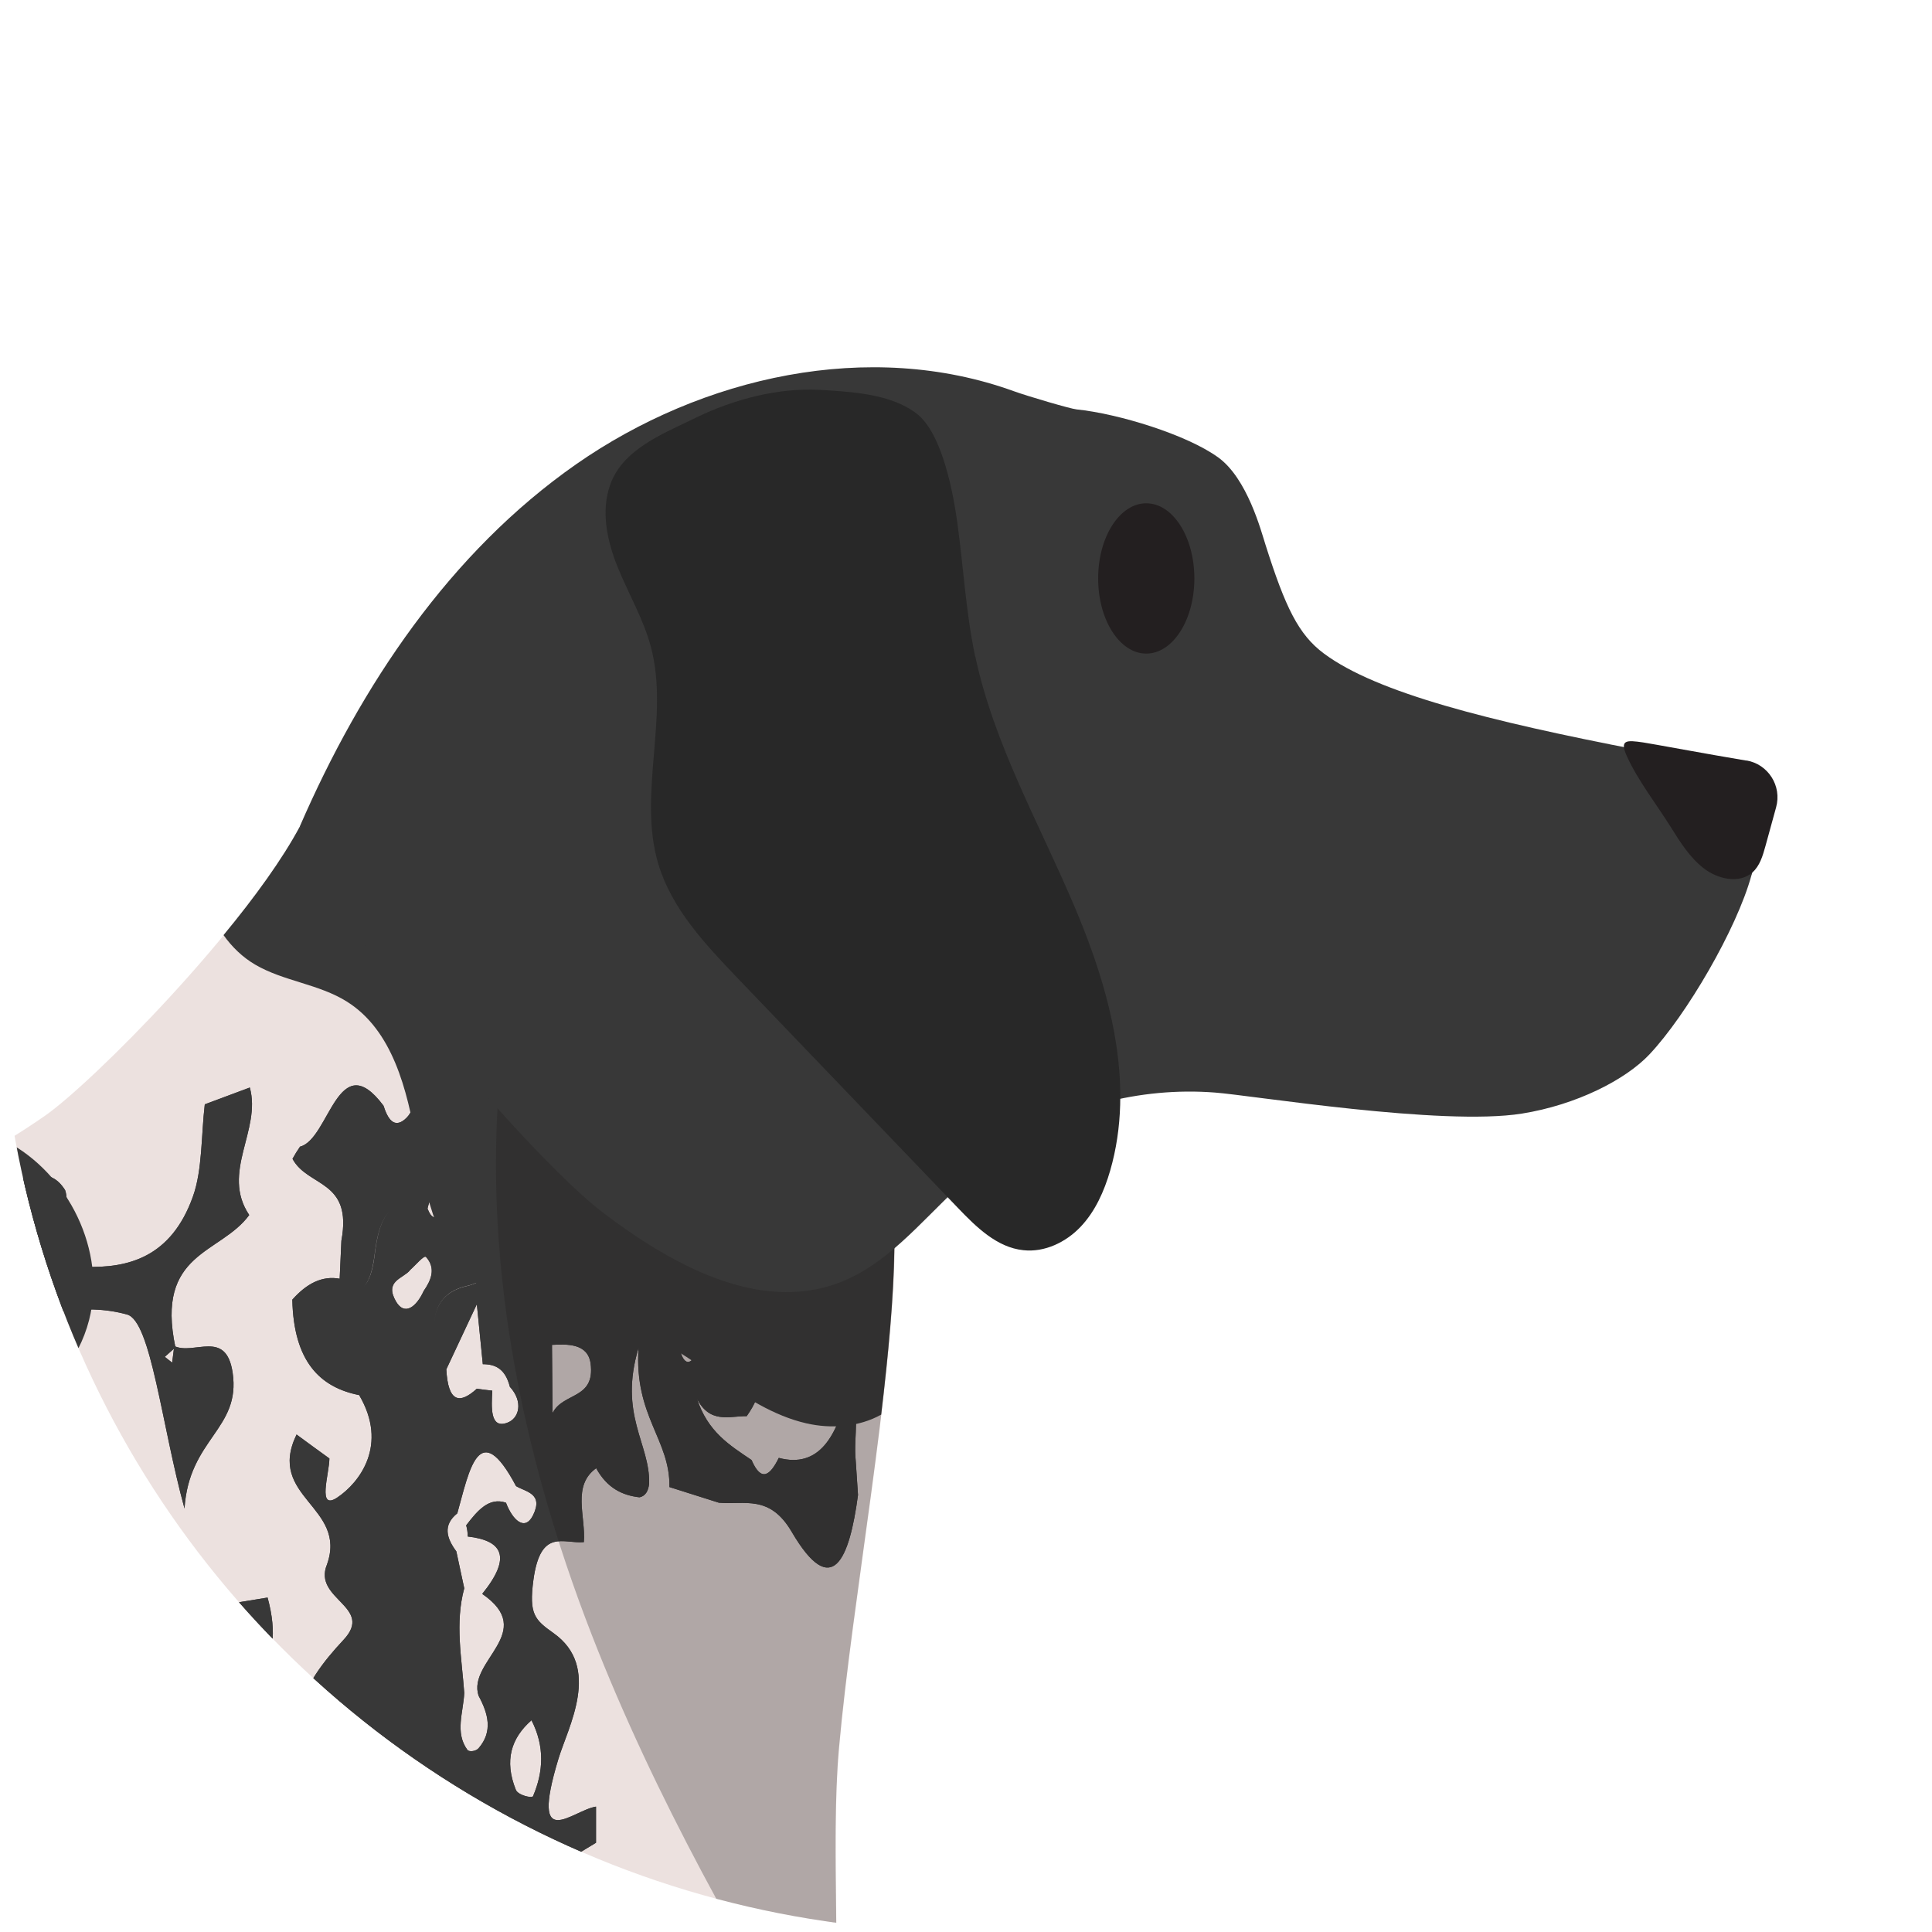 <?xml version="1.0" encoding="UTF-8"?>
<svg id="Layer_1" data-name="Layer 1" xmlns="http://www.w3.org/2000/svg" xmlns:xlink="http://www.w3.org/1999/xlink" viewBox="0 0 100 100">
  <defs>
    <style>
      .cls-1 {
        fill: none;
      }

      .cls-2 {
        clip-path: url(#clippath);
      }

      .cls-3 {
        fill: #ece1df;
      }

      .cls-4, .cls-5 {
        fill: #231f20;
      }

      .cls-6 {
        fill: #3f3025;
      }

      .cls-7 {
        fill: #383838;
      }

      .cls-8 {
        fill: #282828;
      }

      .cls-9 {
        clip-path: url(#clippath-4);
      }

      .cls-10 {
        clip-path: url(#clippath-3);
      }

      .cls-11 {
        clip-path: url(#clippath-2);
      }

      .cls-5 {
        opacity: .3;
      }
    </style>
    <clipPath id="clippath">
      <circle class="cls-1" cx="49.97" cy="49.97" r="50"/>
    </clipPath>
    <clipPath id="clippath-2">
      <path class="cls-7" d="m25.52,114.74c.74-1.18,1.49-2.36,2.23-3.54-2.01-.76-2.98-2-2.59-5.57.23-2.12.71-6.49-2.83-5.6.34,1.75.33,3.3-1.23,4.22-.3-2.07.47-3.13,1.3-4.15-.05-1.46-.09-2.91-.14-4.37-.68-.68-1.18-1.72-.3-2.42.71-.57.87.71.94,1.57,4.29.52,2.74,6.47,4.21,9.32,1.33.64.83-2.76,2.29-1.82l.05-.12c-1.08-1.63-1.57-3.44-.78-5.61-.7.19-1.38.22-2.01-.58.84-.67,1.6-1.25,1.96.66.74-.45,1.49-.9,2.23-1.35,0-.62,0-1.25,0-1.87-1.23.19-3.45,2.49-1.95-2.46.5-1.66,2.25-4.75-.25-6.52-.97-.69-1.28-.97-1.04-2.76.37-2.7,1.56-1.85,2.61-1.95.11-1.32-.64-2.94.66-3.84-.57-1.11-1.2-1.41-2.26-1.36-1.26.06-.41-.95-.02-1.52-.01-1.17-.02-2.34-.03-3.51-.75-2.79-1.93-3.95-3.89-2.1.1,1.04.21,2.08.31,3.12.63,0,1.16.22,1.4,1.17.7.76.5,1.65-.16,1.87-.88.3-.79-.83-.75-1.67-.27-.03-.53-.06-.8-.1-.88.8-1.49.73-1.58-1.02-1.06-2.14-.8-3.88,1.04-4.3,1.59-.36,1.02-1.48.79-2.65-.57-1.18.36-.67.54-1.01.07-1.74-.44-2.93-1.65-3.24-1.05-.27-1.37.66-1.29,2.01.17.35.34.7.52,1.05-.33.33-.66.52-.91-.14-1.5-.68-2.44-.18-2.73,2.29-.15,1.31-.59,2.62-1.81,1.32-.94-.18-1.74.26-2.47,1.08.07,3.21,1.44,4.54,3.46,4.94,1.52,2.58.02,4.53-1.13,5.3-1.06.71-.42-1.21-.41-2.02-.57-.41-1.13-.82-1.7-1.24-1.58,3.26,2.66,3.72,1.57,6.74-.73,1.8,2.47,2.17.86,3.89-2.23,2.38-3.14,4.35-2.44,8.96.56,3.65,1.15,4.15,3.22,3.83.73-.11,1.94,1.16,1.57,1.32-3.55,1.59-.58,4.58-.85,6.77-.09.74-.25,1.81-.82,1.34-1.84-1.52-3.29-.27-4.8.96-.8-2.2-6.53,2.12-3.41-5.33.59-1.41-.67-1.73-1.06-2.55-.58-1.25-.75-1.13-1.44.28-.7,1.43-2.3.69-3.72.39,1.07-1.05,3.07.03,2.74-3.04-.45-.11-.91-.22-1.36-.32.1-.24.17-.65.31-.7.62-.25.81.47,1.01,1.09h6.34c-1.52-1.98-2.87.11-3.8-1.72.59-1.36.91-3.07,2.27-3.45.74-.21,1.76-.31,1.25-1.92-.31-.96-1.06-.74-1.68-.13-.51.5-1.24,1.17-1.33-.42-.07-1.17-.13-2.16,1.38-2.35,1.61-.2,3.72-1.44,2.69-5.2l-1.59.26c-.07.97.27,2.38-.82,2.47-.84.07-.84-1-.78-1.92-2.3-1.24-3.45,1.06-3.07,3.38.82,4.96-1.55,1.67-2.37,2.27-.01.68-.03,1.35-.04,2.03.18,1.32.81,2.85-.75,3.35.12,2.18-.95,2.71-2.1,2.81-.28.02-.86-1.04-.85-1.59.01-2.19,1.54-1.22,2.26-2,.19-.2.48-.22.72-.32,0-.41.01-.83.02-1.24-1.58-1.89.24-6.22-2.54-7.24.25,1.01.12,1.75-.72,1.87-1.27.18-1.38-1.07-1.4-2.41-2.89,3.45,1.38,4.36,1.2,6.9-1.29,1.07-1.95-1.03-2.97-1.24,0,.73,0,1.45,0,2.18.48.58,1.67.84.93,2.11-.55.95-1.57,2.28-2.39.08l-.35.1-.34-.15c-.47,4.36-2.25,1.2-3.44,1.17-.74-.02-1.78-2.65-2.07.07-.16,1.45-1.52,4.12.7,5.05,1.51.64,3.1.74,4.72.16-.78-1.32-2.39.13-2.97-2.19,2.26-1.6,4.18,1.4,6.23.58.89.24,1.8.45,2.16,1.93.67,1.02-1.06,2.62.84,3.8,2.53,1.57,2.14,3.95-.77,6.44l.02-.07c.12,1.32.64,2.23,1.35,3.07,1.29,1.54.13,1.36-.55,1.47,1.03,2.95,3.15,2.73,4.89,3.1,1.51.32,2.61,1.21,3.67,2.56.79-.83,1.43-2.58,2.54-1.92,1.07.63.08,1.85-.04,2.8,4.75,2.49,3.18,8.68,3.86,13.55.69-1.36,1.37-2.71,2.06-4.07.18-.26.36-.52.55-.77-.63-2.56,2.09-6.61-1.94-7.34,1.07-1.85,2.13-1.2,3.11-1.22.21-1.44.18-3.13,1.62-3.35,0,0,0,0,0,0,0-2.25,2.09-2.03,2.32-4.02.14-.38.28-.77.43-1.15l.4.73Zm-4.3-49c.28-.24.73-.79.83-.68.53.59.26,1.21-.12,1.76-.37.81-.98,1.31-1.43.55-.62-1.07.35-1.18.72-1.62Zm2.99,13.79c1.77.2,2.32,1.03.75,2.97,2.88,1.98-.78,3.46-.19,5.27.49.91.76,1.84,0,2.72-.13.15-.48.21-.58.08-.65-.89-.21-1.94-.16-2.94-.13-1.81-.49-3.62,0-5.42-.14-.63-.27-1.27-.41-1.91-.51-.69-.71-1.36.05-1.97.62-2.21,1.11-5.05,3.04-1.41.49.3,1.44.37.88,1.51-.43.86-1.07.23-1.4-.65-.88-.3-1.47.4-2.06,1.17.05.19.08.38.08.58Zm-17.6,28.4c1.6,1.08-.04,2.3.07,3.44,1.27.83,2.17-.47,3.17-1.14.26-.46.42-1.35.97-.43-.34.12-.67.25-1.01.37.04,1.55,1.48.85,1.86,2.77-1.72-1.34-3.86,3.79-4.93-1.64-2.47-.11-.38-2.33-.76-3.4-.2-.35-.39-.71-.59-1.06.3-.24.69-.78.88-.66.51.31.55,1.05.33,1.77Zm20.9-18.89c.69,1.35.62,2.66.08,3.93-.05.12-.78-.05-.89-.33-.61-1.52-.24-2.68.81-3.6Zm-10.37,1.37c.31-.38.58-.71.85-1.04.08.28.27.6.23.83-.05.26-.28.55-.47.61-.15.05-.35-.22-.61-.41Zm-4.95,24.55c.09.08.21.14.25.25.02.07-.08.23-.13.34-.13-.14-.26-.29-.39-.43.09-.06.18-.11.27-.17Zm4.81-20.05c.09-.14.16-.26.24-.38.08.23.19.44.23.68.01.09-.13.23-.21.35-.09-.22-.18-.44-.26-.65Zm-10.15.02c.08-.13.15-.33.24-.34.08,0,.17.19.26.29-.12.12-.25.23-.37.35-.04-.11-.09-.22-.12-.3Zm-43.47-18.71c.15-.44.3-.87.45-1.3-.17.15-.33.3-.49.44.03-.1.04-.26.09-.28.12-.05.25-.04.38-.05,1.92,6.32,5.87,4.85,9.39,5.04-.24-1,.14-1.24.73-1.22.22-.05.42-.14.62-.28,1.63-4.25,4.4-.6,6.45-1.91.39-.19.77-.38,1.16-.57.26-.26.52-.53.79-.76.02-.02.24.35.23.35-.2.31-.42.6-.64.9-.55.56-1.1,1.11-1.65,1.67-2.07,2.56-4.4,3.99-7.19,3.56-.18.46-.37.92-.55,1.38l-.07-.05c1.15,1.36,2.41,1.27,3.71.58.96-.28,1.81-.31,1.77,1.64.73.08,1.53-.06,1.9,1.21,1.3-.31,1.21.6.71,1.75-.9,2.07-.62,3.89.5,5.57.77-.02,1.54-.04,2.3-.06.45-2.51-1.36-2.42-2.29-3.74,1.92-.65,3.45-.92,4.48,1.8.97,2.57-1.47,1.21-1.42,2.66.48.94,1.5,1.62.76,3.17-1.34,3.9,1.99,4.35,2.47,6.91l-.04-.07c1.22-2.97.75-6.25.42-9.26-.35-3.18.57-4.29,2.39-4.87.37-.91.75-1.83,1.12-2.75-1.38-.21-2.79-1.07-4.14.1-.65.56-1.27,1.64-1.77-.09-.41-1.44-.61-3.1.62-3.85,1.24-.75,2.52-1.86,3.82.39,1.07,1.85,2.52.68,3.21-.69.68-1.35.42-1.74,1.22-1.45,1.15.42,1.95-.77,2.94-1.09.05-1.04,0-2.22,1.14-1.9-.25-2.84-1.2-1.19-2.11-.81-1.59.66-2.2-1.22-2.87-2.76-.6-1.38-.25-2.38.68-3.08-.1,2.95,3.54-1.35,2.75,2.93l-.06-.08c1.85.03,3.69.84,5.54.08.21-2.51.45-5.74-2.23-4.32-2.35,1.25-3.62-.31-5.12-1.92,1.15-1.2,2.94-3.1,1.29-4.61-2.02-1.86-2.04,3.06-3.65,3.82-.86-1.65-.3-3.58-.48-5.35,0,0,.03.04.03.04-.8.2-1.6.41-2.4.61-1.21,1.48-2.35.19-3.61-.05,1.02-2.14,2.28-2.35,3.74-1.52.24-.05.47-.1.71-.15.02-.37-.01-.74-.1-1.09-3.5.13-7.1-.8-10.33,2.11.51.11,1.02.21,1.53.32-.29.43-.52,1.04-.87,1.26-1.27.83-1.2-.48-1.17-1.65-1.75-1.42-3.66-.94-5.52-.99,1.65,2.4,3.66,4.58,2.76,9-1.94-1.6-1.81-6.84-2.93-6.08-3.22,2.18-1.96-1.27-2.27-2.83-1.75.03-3.5.06-5.25.09.27,1.27,2.04.95,1.56,3.33-1.64-.44-3.07-1.26-4.27-2.91-1.52-.84-3.02-.03-4.53.15-.03,3.14,1.42,2.01,2.55,1.82.42-.03.84-.06,1.26-.09.81-.45,1.32.22,1.32,1.18,0,.82-.71.77-1.21.78-.2.72-.39,1.44-.59,2.16,1.17.81,2.69-.92,4.09,1.17-2.69.26-4.04,3.5-6.37,3.78-.72.09-2.16.48-1.69-.59,1.96-4.5-1.59-6.6-1.74-10.04-3.75,1.6-7.59,1.61-11.44,1.33-4.48-.33-8.92.1-13.38.88-2.73.48-1.94,1.73-.75,3.62,1.01,1.62,2.14,2.37,3.71,2.38,1.33.01,2.84-.95,4.03.81,2.6.56,3.83-2.5,5.46-4.39,1.78-2.05,2.12-.62,2.29,1.64.46-.04.91-.09,1.37-.13h2.61v.77c-.81.37-1.63.75-2.45,1.12-.75-.32-1.48,3.82-2.25.02-1.09-.99-1.82.11-2.59.94-.55,2.72.22,5.97-2.34,7.82-2.66,1.93,1.71,3.61.45,5.83,2.39,1,2.86-4.14,5.18-3.35-.02-1.6.77-1.32,1.46-1.31.7-.76,1.39-1.64,2.36-.84,1.48-.86,3.77.2,4.02-3.54-.65-.2-1.3-.39-1.95-.59-.33-.49-.9-.92-.24-1.64.05-.05.48.61.73.94.6.18,1.22.31,1.42,1.35,1.03.93,3.51-1.61,3.12,2.7,1.83,1.73,1.96-1.79,3.13-2.1.69-.3,1.38-.59,2.07-.89Zm3.71-1.33c-.33.07-.77.37-.97.17-.4-.4-.1-.88.19-1.24.28-.48.5-1.4,1.07-.61.46.64.18,1.25-.28,1.68Zm7.52-1.81c-.04.17-.07.35-.13.5-.03.08-.14.09-.21.13l.39-.57c.08-.11.16-.22.25-.32-.1.09-.19.17-.29.26Zm-4.69,3.41c.94-1.42,1.93-2.18,3.18-.58-1.04,1.82-2.16.6-3.22.51-.82,1.58-1.97,1.49-3.32,1.92.77-3.57,2.35-1.2,3.36-1.85Zm14.54-3.81c-.2.65-.57,1.5-1,1.03-.71-.76-.23-1.48.38-1.96q.45-5.28,7.16-3.21c-3.34-.03-4.34,3.56-6.53,4.13Zm2.76.96q3.09-2.73,3.98,1.83c.07.34.18.69.32.97.42.8,2.41-.66,1.54,1.71-.84,2.26-1.56-.76-2.48-.77-1.65,0-2.28-2.06-3.36-3.75Zm-33.26-4.94c-.29-.17-.78-.08-.65-.89.08-.5.16-1.1.4-1.44.46-.65.58.2.7.55.25.73.14,1.37-.45,1.77Zm28.68,15.47c.12-.26.22-.71.35-.74.2-.03.43.23.65.37-.12.25-.22.66-.38.71-.18.06-.4-.2-.62-.34Zm-11.29-12.97c.12-.32.23-.62.35-.91.18.14.51.31.5.42-.02.31-.15.66-.32.85-.07.08-.34-.22-.53-.35Zm15.91,29.4c.09-.12.19-.34.28-.35s.2.2.3.32c-.09.12-.19.34-.28.35-.1,0-.2-.2-.3-.32Zm-16.96-30.61c.11.14.21.26.3.38-.09.13-.18.36-.28.36-.09,0-.19-.22-.29-.34.09-.14.18-.27.26-.4Zm-1.64,4.45c.08.09.16.18.24.27-.07.11-.14.29-.21.29-.07,0-.16-.16-.24-.25.07-.11.14-.21.21-.32Zm31.87-.77c.08-.13.16-.35.25-.36.09-.01.19.19.29.29-.08.13-.16.35-.25.36-.09.01-.19-.19-.29-.29Zm-18.88,20.22c-1.13-1.68-1.4-3.5-.5-5.57.5-1.15.59-2.06-.71-1.75-.66.42-1.32.84-1.97,1.26-.03.35-.02.69.04,1.03.1.08.21.14.3.24.05.06.07.17.1.25-.12-.18-.24-.37-.36-.55-.36-.18-.91.37-1.03-.55,0-.06.61-.29.94-.44.03-.82.06-1.64.08-2.45.04-1.95-.81-1.92-1.77-1.64-.2,1.02-.4,2.04-.59,3.06-.07,1.36-.48,2.2-1.53,2.06-.58.26-1.17.51-1.75.77l.22.46c3.63-.36,3.73,1.84,1.92,5.44-.55,1.75,1.02,1.36,1.18,2.4l-.07-.06c1.1,1.1,2.63-.4,3.64,1.25.51,1.31,2.03.52,2.47,2.75-2.15-.13-4.17.39-5.96-1.55-.37-.08-.74-.16-1.11-.24-.74-.19-1.89.21-1.34-1.88.27-1.07.55-2.14.82-3.22.7-2.17-.61-2.33-1.44-2.97-.1.13-.2.26-.29.4-.07.93-.56,1.83-.07,2.79,0,0-.07.11-.07.11-.45-.25-.91-.51-1.36-.76-.55.35-1.1.71-1.66,1.06-1.8.8-2.8,2.87-3.77,4.96.06,4.07,1.73,1.91,2.86,1.45,2.61-1.06,4.47-.38,4.96,3.95,4.67,1.53,9.42,1.98,14.19,1.87,1.03-1.48,2.46-1.41,3.43-.61.99.82-.32,2.16-.41,3.33,1.53,2.41,3.46,3.13,5.65,2.75-.06-1.59,0-3.23-.22-4.77-.4-2.77-1.36-1.97-2.31-.53.2.09.41.19.61.28l-.3.52c-.09-.29-.17-.58-.26-.87-1-1.25-1-2.19.47-2.17,1.07.01,1.98-.22,2.72-1.37-.38-.43-.76-.87-1.14-1.3.72-.82,1.41-1.75,2.44-1.6.18-.26.37-.51.55-.77-.08-.51-.17-1.02-.25-1.53-2.05.81-3.98-2.18-6.23-.58.58,2.31,2.19.87,2.97,2.19-1.62.58-3.2.48-4.72-.16-2.21-.93-.85-3.6-.7-5.05.29-2.72,1.34-.09,2.07-.07,1.19.04,2.97,3.2,3.44-1.17.01-.93.03-1.86.04-2.79-1.06-1.35-1.52.25-2.23.86-1.1.95-2.21,1.52-2.5-1.2-.19-.2-.32-.46-.41-.78-1.82.59-2.74,1.7-2.39,4.87.33,3.01.79,6.29-.42,9.26-.26.97-.69,1.52-1.44,1.13-.15-.08-.23-.47-.34-.71.61-.12,1.21-.24,1.82-.35-.49-2.55-3.81-3.01-2.47-6.91-1.95.12-3.06-1.5-3.83-3.82Zm-9.48,4.47c-.33.2-.61.46-.91.52-.08.02-.36-.72-.32-.79.22-.33.52-.55.79-.81.12.3.25.59.44,1.08Zm11.15,6.44c.06-.33.12-.65.18-.96.21.13.47.19.61.41.26.43.31.94-.2,1.04-.18.03-.39-.31-.59-.48Zm8.23-.95c.24-.12.45-.27.68-.33.07-.02.17.21.26.32-.14.18-.29.53-.4.51-.19-.03-.35-.32-.53-.5Zm37.02-30.75c-.39.56-1.24,1.58.02,1.52,1.06-.05,1.69.25,2.26,1.36.57,1.05,1.37,1.42,2.25,1.52.29-.06.46-.3.5-.72.05-2.05-1.59-3.55-.55-7.01-.23,3.55,1.64,4.73,1.6,7.2.85.27,1.71.54,2.56.81,1.32.12,2.63-.44,3.77,1.51,2.11,3.6,2.99,1.38,3.43-1.91-.04-.6-.08-1.2-.12-1.8-.13-1.25.31-2.63-.39-3.75-.54,2.55-1.53,4.18-3.59,3.63-.44.89-.9,1.29-1.41.11-1.12-.76-2.28-1.45-2.84-3.22,0,0-.01,0-.01,0,.68,1.37,1.68.94,2.6.95,1.78-2.53-.72-2.69-1.13-3.98-.49-1.53-1.07-1.29-1.4.36-.18.91-.71,1.2-.94.11-.11-.54.3-1.31.48-1.97-.09-.85.75-1.76-.07-2.57-.57-.03-1.13-.06-1.7-.09q-2.49,4.31-3.9.4c.24-.31.48-.61.72-.92.37-1.53.73-3.06,1.1-4.59-.03-1.44.71-1.45,1.4-1.53.62.08,1.01.36,1.45,1.22.89,1.74,1.12,4.78,3.4,4.31.71-.9-1.08-4.16,1.51-3.28-.05-.81-.09-1.63-.14-2.44-.67-.37-1.33-.74-2-1.1-.18.97-.64,1.73-1.28,1.12-.73-.7-.6-1.98-.03-2.75.63-.84,1.06-.06,1.33.83.38-.35.76-.71,1.14-1.06.25-6.99-3.53-5.2-6.18-5.86-.23-.08-.46-.06-.68.04.17,6.2-2.99.19-3.95,2.22,0,0,.08-.08.08-.08-.78,2.12-2.24.5-3.27,1.21-.79.03-1.7-.62-2.22.86-.32.63-.65,1.25-.97,1.88.06.86.19,1.78-.46,2.31-.55.45-.87-.03-1.09-.72-2.36-3.15-2.8,1.74-4.32,2.12-.14.2-.27.41-.39.63.79,1.48,3.12,1.07,2.53,4.24-.03.66-.06,1.32-.09,1.99,1.21,1.3,1.65,0,1.81-1.32.29-2.47,1.23-2.97,2.73-2.29.07-.36.2-.66.4-.91-.08-1.34.24-2.28,1.29-2,1.21.31,1.72,1.51,1.65,3.24.28.03.55.06.83.08.26-.97.53-1.94.79-2.91-.06-.59-.13-1.19-.19-1.78-.31-.28-1.29.31-.79-1.02.34-.92.82-.43,1.15.25.93-1.2,1.78-4.2,3.15-1.71.79,1.44.21,4.15-1.68,4.84-.95.47-.65,3.73-2.46,2.26-.21.98-.85.77-1.33.99.23,1.18.8,2.29-.79,2.65-1.84.42-2.1,2.16-1.04,4.3.53-1.12,1.05-2.25,1.58-3.37,1.96-1.84,3.14-.69,3.89,2.1.77-.04,1.86-.09,2,.97.24,1.85-1.41,1.48-1.96,2.54Zm4.33-17.97c.06-1.23.51-1.79,1.15-1.96.38-.1.78.2.52.91-.22.62-.53,1.21-.89,1.66-.08.1-.54-.42-.78-.62Zm-72.21,32.26c-.13.21-.27.41-.41.6-.89-1.84-3.25.7-3.66-2.55-.46-1.78,1.98-3.86-.13-5.35-1.57-1.11-3.08-.86-3.76,2.01l-.6.55c.69.74.39-.38.56-.61,1.72-.12,2,2.51,3.18,3.43-.73.21-1.57.09-2.02,1.24,0,0,.08,0,.08,0-.7-.72-1.06-2.93-2.31-1.28-.79,1.04-1.92,2.11-1.78,3.77.14,1.54,1.58.36,2.19,1.33-1.25.99.9,3.2-.7,4.06-1.6-3.37-3.27-.29-4.9-.11-.74-2.02.18-6.38-3.2-4.68-.56-1.25-2.47.2-2.35-2.4.05-1.05.07-2.2,1.19-1.95,2.39,1,2.86-4.14,5.18-3.35l-.05-.09c.02,1.5.04,3,.06,4.5-.83.15-1.65.29-2.67.47,1.25,1.47,2.03.95,2.67-.45,1.3.03,1.26-1.22,1.17-2.52.82-1.43,3.13-.87,2.63-4.06,1.48-.86,3.77.2,4.02-3.54,0,0-.04.07-.04.07,1.03.93,3.51-1.61,3.12,2.7,2.02,1.99,3.46,4.34,2.53,8.21Zm47.84-17.16c.13.1.25.2.38.3.04-.29.07-.57.11-.86,1.02.49,2.68-.89,3.02,1.37.44,2.94-2.26,3.41-2.49,7.04-1.18-4.28-1.73-9.7-2.97-10.04-2.18-.61-5-.19-7.32,1.53-.88-3.53.9-5.8,1.33-8.56.94.03,1.97-.7,2.78.59.45,1.29-1.22,3.9,1.04,3.97,2.2.07,4.45-.47,5.58-3.65.49-1.38.42-3.16.61-4.76.78-.29,1.55-.58,2.33-.87.61,2.21-1.51,4.39-.03,6.6-1.49,2.04-4.87,1.9-3.82,6.85-.18.16-.37.33-.55.49Zm-44.87,13.48c.14,1.2.48,2.05,1.48,1.73.78.4,1-.77,1.51-1.11,1.44.37,3.42,1.03,1.36,3.38-2.13,2.43-4.84,4.8-7.6.91-.07-.2-.12-.41-.13-.63.14-.19.28-.39.41-.6,1.57-1.19,1.28-3.89,2.19-5.6-.13-.82,1.39-1.25.27-2.31.22-.33.44-.66.67-.99.79.36.87,1.15.63,2.14-.27,1.03-.53,2.06-.8,3.09Zm-.77-1.93c-.92,1.72-.62,4.41-2.19,5.6.93-3.86-.51-6.22-2.53-8.21,1.83,1.73,1.96-1.79,3.13-2.1.19.54.39,1.09.58,1.63.19,1.12-.46,2.82,1.01,3.07Z"/>
    </clipPath>
    <clipPath id="clippath-3">
      <path class="cls-1" d="m-10.52,111.87c-4.13,16.53,2.96,36.5.12,52.71-1.3,7.45,8.18,14.96,10.35,22.21.85,2.84,1.76,5.72,3.48,8.13s4.41,4.31,7.37,4.34c1.05.01,4.18.03,4.8-.81,2.8-3.84-1.29-6.25-3.01-6.85-5.3-1.87-5.01-13.83-8.75-20.65-4.32-7.87-.93-14.68.16-22.03,1.1-7.44,8.73-17.27,11.52-24.26,7.64-19.09-20.56-34.72-26.03-12.8Z"/>
    </clipPath>
    <clipPath id="clippath-4">
      <path class="cls-1" d="m53.39,131.79c1.74,3,2.36,7.21,3.26,10.56.8,2.98.59,6.13.37,9.21-.63,8.89-2.62,18.31-7.45,25.8-1.04,1.61-2.66,3.27-4.54,2.91-1.66-.32-2.61-2.07-3.04-3.7-1.38-5.24,1.77-9.27,5.05-13.59,2.61-3.44,2.78-10.87,0-16.2-2.24-4.28-7.03-10.97-9.88-14.25-2.08-2.39-4.95-5.9-6.71-8.54-1.75-2.64,1.54-3.69,2.32-6.76,1.13-4.4,2.32-5.96,5.38-9.31,2.98-3.27,5.01-12.29,5.13-7.17.12,5.03,4.83,18.45,6.5,23.2.95,2.71,2.16,5.34,3.6,7.82Z"/>
    </clipPath>
  </defs>
  <g class="cls-2">
    <path class="cls-3" d="m53.39,131.79c1.74,3,2.36,7.21,3.26,10.56.8,2.98.59,6.13.37,9.21-.63,8.89-2.62,18.31-7.45,25.8-1.04,1.61-2.66,3.27-4.54,2.91-1.66-.32-2.61-2.07-3.04-3.7-1.38-5.24,1.77-9.27,5.05-13.59,2.61-3.44,2.78-10.87,0-16.2-2.24-4.28-7.03-10.97-9.88-14.25-2.08-2.39-4.95-5.9-6.71-8.54-1.75-2.64,1.54-3.69,2.32-6.76,1.13-4.4,2.32-5.96,5.38-9.31,2.98-3.27,5.01-12.29,5.13-7.17.12,5.03,4.83,18.45,6.5,23.2.95,2.71,2.16,5.34,3.6,7.82Z"/>
    <path class="cls-3" d="m-53.77,62.98c-8.96.97-18.01,4.85-23.19,12.22-5.19,7.37-5.34,18.53,1.14,24.79,4.49,4.34,11.08,5.65,17.31,6.14,6.23.49,12.65.38,18.48,2.61,8.36,3.21,14.2,10.67,21.16,16.31,9.18,7.44,21.1,11.88,32.85,10.67,11.75-1.2,23.04-8.56,27.58-19.46,2.82-6.8,1.22-18.41,1.87-25.74.68-7.69,2.78-18.7,2.88-25.91.89-2.67-2.42,2.72-4.87,1.33s-22.7-15.18-25.9-23.17c-2.85,5.31-10.75,13.26-13.21,14.98-5.21,3.63-11.11,5.75-17.37,6.62-13.07,1.83-25.64-2.81-38.71-1.39Z"/>
    <g>
      <path class="cls-7" d="m25.52,114.74c.74-1.18,1.49-2.36,2.23-3.54-2.01-.76-2.98-2-2.59-5.57.23-2.12.71-6.49-2.83-5.6.34,1.75.33,3.3-1.23,4.22-.3-2.07.47-3.13,1.3-4.15-.05-1.46-.09-2.91-.14-4.37-.68-.68-1.18-1.72-.3-2.42.71-.57.87.71.94,1.57,4.29.52,2.74,6.47,4.21,9.32,1.33.64.83-2.76,2.29-1.82l.05-.12c-1.08-1.63-1.57-3.44-.78-5.61-.7.19-1.38.22-2.01-.58.84-.67,1.6-1.25,1.96.66.74-.45,1.49-.9,2.23-1.35,0-.62,0-1.25,0-1.87-1.23.19-3.45,2.49-1.95-2.46.5-1.66,2.25-4.75-.25-6.52-.97-.69-1.28-.97-1.04-2.76.37-2.7,1.56-1.85,2.61-1.95.11-1.32-.64-2.94.66-3.84-.57-1.11-1.2-1.41-2.26-1.36-1.26.06-.41-.95-.02-1.52-.01-1.17-.02-2.34-.03-3.51-.75-2.79-1.93-3.95-3.89-2.1.1,1.04.21,2.08.31,3.12.63,0,1.16.22,1.4,1.17.7.76.5,1.65-.16,1.87-.88.3-.79-.83-.75-1.67-.27-.03-.53-.06-.8-.1-.88.8-1.49.73-1.58-1.02-1.06-2.14-.8-3.88,1.04-4.3,1.59-.36,1.02-1.48.79-2.65-.57-1.18.36-.67.54-1.01.07-1.74-.44-2.93-1.65-3.24-1.05-.27-1.37.66-1.29,2.01.17.35.34.7.52,1.05-.33.33-.66.52-.91-.14-1.5-.68-2.44-.18-2.73,2.29-.15,1.31-.59,2.62-1.81,1.32-.94-.18-1.74.26-2.47,1.08.07,3.21,1.44,4.54,3.46,4.94,1.52,2.58.02,4.53-1.13,5.3-1.06.71-.42-1.21-.41-2.02-.57-.41-1.13-.82-1.7-1.24-1.58,3.26,2.66,3.72,1.57,6.74-.73,1.8,2.47,2.17.86,3.89-2.23,2.38-3.14,4.35-2.44,8.96.56,3.65,1.15,4.15,3.22,3.83.73-.11,1.94,1.16,1.57,1.32-3.55,1.59-.58,4.58-.85,6.77-.09.74-.25,1.81-.82,1.34-1.84-1.52-3.29-.27-4.8.96-.8-2.2-6.53,2.12-3.41-5.33.59-1.41-.67-1.73-1.06-2.55-.58-1.25-.75-1.13-1.44.28-.7,1.43-2.3.69-3.72.39,1.07-1.05,3.07.03,2.74-3.04-.45-.11-.91-.22-1.36-.32.1-.24.17-.65.31-.7.62-.25.81.47,1.01,1.09h6.34c-1.52-1.98-2.87.11-3.8-1.72.59-1.36.91-3.07,2.27-3.45.74-.21,1.76-.31,1.25-1.92-.31-.96-1.06-.74-1.68-.13-.51.5-1.24,1.17-1.33-.42-.07-1.17-.13-2.16,1.38-2.35,1.61-.2,3.72-1.44,2.69-5.2l-1.59.26c-.07.97.27,2.38-.82,2.47-.84.07-.84-1-.78-1.92-2.3-1.24-3.45,1.06-3.07,3.38.82,4.96-1.55,1.67-2.37,2.27-.01.68-.03,1.35-.04,2.03.18,1.32.81,2.85-.75,3.35.12,2.18-.95,2.71-2.1,2.81-.28.02-.86-1.04-.85-1.59.01-2.19,1.54-1.22,2.26-2,.19-.2.48-.22.72-.32,0-.41.01-.83.02-1.24-1.58-1.89.24-6.22-2.54-7.24.25,1.01.12,1.75-.72,1.87-1.27.18-1.38-1.07-1.4-2.41-2.89,3.45,1.38,4.36,1.2,6.9-1.29,1.07-1.95-1.03-2.97-1.24,0,.73,0,1.45,0,2.18.48.58,1.67.84.93,2.11-.55.95-1.57,2.28-2.39.08l-.35.1-.34-.15c-.47,4.36-2.25,1.2-3.44,1.17-.74-.02-1.78-2.65-2.07.07-.16,1.45-1.52,4.12.7,5.05,1.51.64,3.1.74,4.72.16-.78-1.32-2.39.13-2.97-2.19,2.26-1.6,4.18,1.4,6.23.58.89.24,1.8.45,2.16,1.93.67,1.02-1.06,2.62.84,3.8,2.53,1.57,2.14,3.95-.77,6.44l.02-.07c.12,1.32.64,2.23,1.35,3.07,1.29,1.54.13,1.36-.55,1.47,1.03,2.95,3.15,2.73,4.89,3.1,1.51.32,2.61,1.21,3.67,2.56.79-.83,1.43-2.58,2.54-1.92,1.07.63.08,1.85-.04,2.8,4.75,2.49,3.18,8.68,3.86,13.55.69-1.36,1.37-2.71,2.06-4.07.18-.26.36-.52.55-.77-.63-2.56,2.09-6.61-1.94-7.34,1.07-1.85,2.13-1.2,3.11-1.22.21-1.44.18-3.13,1.62-3.35,0,0,0,0,0,0,0-2.25,2.09-2.03,2.32-4.02.14-.38.28-.77.43-1.15l.4.73Zm-4.3-49c.28-.24.73-.79.83-.68.53.59.26,1.21-.12,1.76-.37.81-.98,1.31-1.43.55-.62-1.07.35-1.18.72-1.62Zm2.99,13.79c1.77.2,2.32,1.03.75,2.97,2.88,1.98-.78,3.46-.19,5.27.49.91.76,1.84,0,2.72-.13.15-.48.21-.58.08-.65-.89-.21-1.94-.16-2.94-.13-1.81-.49-3.62,0-5.42-.14-.63-.27-1.27-.41-1.91-.51-.69-.71-1.36.05-1.97.62-2.21,1.11-5.05,3.04-1.41.49.3,1.44.37.88,1.51-.43.86-1.07.23-1.4-.65-.88-.3-1.47.4-2.06,1.17.05.19.08.38.08.58Zm-17.6,28.4c1.6,1.08-.04,2.3.07,3.44,1.27.83,2.17-.47,3.17-1.14.26-.46.42-1.35.97-.43-.34.12-.67.25-1.01.37.04,1.55,1.48.85,1.86,2.77-1.72-1.34-3.86,3.79-4.93-1.64-2.47-.11-.38-2.33-.76-3.4-.2-.35-.39-.71-.59-1.06.3-.24.69-.78.88-.66.51.31.55,1.05.33,1.77Zm20.9-18.89c.69,1.35.62,2.66.08,3.93-.05.12-.78-.05-.89-.33-.61-1.52-.24-2.68.81-3.6Zm-10.37,1.37c.31-.38.58-.71.85-1.04.08.28.27.6.23.83-.05.26-.28.55-.47.61-.15.05-.35-.22-.61-.41Zm-4.95,24.55c.09.08.21.14.25.25.02.07-.08.23-.13.34-.13-.14-.26-.29-.39-.43.09-.06.18-.11.27-.17Zm4.81-20.05c.09-.14.16-.26.24-.38.08.23.19.44.23.68.01.09-.13.23-.21.35-.09-.22-.18-.44-.26-.65Zm-10.15.02c.08-.13.15-.33.24-.34.08,0,.17.19.26.29-.12.12-.25.23-.37.35-.04-.11-.09-.22-.12-.3Zm-43.47-18.71c.15-.44.3-.87.45-1.3-.17.15-.33.3-.49.44.03-.1.04-.26.09-.28.12-.05.25-.04.38-.05,1.92,6.32,5.87,4.85,9.39,5.04-.24-1,.14-1.24.73-1.22.22-.05.42-.14.62-.28,1.63-4.25,4.4-.6,6.45-1.91.39-.19.77-.38,1.16-.57.26-.26.52-.53.79-.76.02-.02.24.35.23.35-.2.31-.42.6-.64.9-.55.56-1.1,1.11-1.65,1.67-2.07,2.56-4.4,3.99-7.19,3.56-.18.46-.37.92-.55,1.38l-.07-.05c1.15,1.36,2.41,1.27,3.71.58.96-.28,1.81-.31,1.77,1.64.73.08,1.53-.06,1.9,1.21,1.3-.31,1.21.6.71,1.75-.9,2.07-.62,3.89.5,5.57.77-.02,1.54-.04,2.3-.06.45-2.51-1.36-2.42-2.29-3.74,1.92-.65,3.45-.92,4.48,1.8.97,2.57-1.47,1.21-1.42,2.66.48.94,1.5,1.62.76,3.17-1.34,3.9,1.99,4.35,2.47,6.91l-.04-.07c1.22-2.97.75-6.25.42-9.26-.35-3.18.57-4.29,2.39-4.87.37-.91.75-1.83,1.12-2.75-1.38-.21-2.79-1.07-4.14.1-.65.56-1.27,1.64-1.77-.09-.41-1.44-.61-3.1.62-3.85,1.24-.75,2.52-1.86,3.82.39,1.07,1.85,2.52.68,3.21-.69.68-1.35.42-1.74,1.22-1.45,1.15.42,1.95-.77,2.94-1.09.05-1.04,0-2.22,1.14-1.9-.25-2.84-1.2-1.19-2.11-.81-1.59.66-2.2-1.22-2.87-2.76-.6-1.38-.25-2.38.68-3.08-.1,2.95,3.54-1.35,2.75,2.93l-.06-.08c1.85.03,3.69.84,5.54.08.21-2.51.45-5.74-2.23-4.32-2.35,1.25-3.62-.31-5.12-1.92,1.15-1.2,2.94-3.1,1.29-4.61-2.02-1.86-2.04,3.06-3.65,3.82-.86-1.65-.3-3.58-.48-5.35,0,0,.03.04.03.04-.8.2-1.6.41-2.4.61-1.21,1.48-2.35.19-3.61-.05,1.02-2.14,2.28-2.35,3.74-1.52.24-.05.47-.1.71-.15.02-.37-.01-.74-.1-1.09-3.5.13-7.1-.8-10.33,2.11.51.11,1.02.21,1.53.32-.29.43-.52,1.04-.87,1.26-1.27.83-1.2-.48-1.17-1.65-1.75-1.42-3.66-.94-5.52-.99,1.65,2.4,3.66,4.58,2.76,9-1.94-1.6-1.81-6.84-2.93-6.08-3.22,2.18-1.96-1.27-2.27-2.83-1.75.03-3.5.06-5.25.09.27,1.27,2.04.95,1.56,3.33-1.64-.44-3.07-1.26-4.27-2.91-1.52-.84-3.02-.03-4.53.15-.03,3.14,1.42,2.01,2.55,1.82.42-.03.84-.06,1.26-.09.81-.45,1.32.22,1.32,1.18,0,.82-.71.77-1.21.78-.2.72-.39,1.44-.59,2.16,1.17.81,2.69-.92,4.09,1.17-2.69.26-4.04,3.5-6.37,3.78-.72.09-2.16.48-1.69-.59,1.96-4.5-1.59-6.6-1.74-10.04-3.75,1.6-7.59,1.61-11.44,1.33-4.48-.33-8.92.1-13.38.88-2.73.48-1.94,1.73-.75,3.62,1.01,1.62,2.14,2.37,3.71,2.38,1.33.01,2.84-.95,4.03.81,2.6.56,3.83-2.5,5.46-4.39,1.78-2.05,2.12-.62,2.29,1.64.46-.04.91-.09,1.37-.13h2.61v.77c-.81.37-1.63.75-2.45,1.12-.75-.32-1.48,3.82-2.25.02-1.09-.99-1.82.11-2.59.94-.55,2.72.22,5.97-2.34,7.82-2.66,1.93,1.71,3.61.45,5.83,2.39,1,2.86-4.14,5.18-3.35-.02-1.6.77-1.32,1.46-1.31.7-.76,1.39-1.64,2.36-.84,1.48-.86,3.77.2,4.02-3.54-.65-.2-1.3-.39-1.95-.59-.33-.49-.9-.92-.24-1.64.05-.05.48.61.73.94.6.18,1.22.31,1.42,1.35,1.03.93,3.51-1.61,3.12,2.7,1.83,1.73,1.96-1.79,3.13-2.1.69-.3,1.38-.59,2.07-.89Zm3.71-1.33c-.33.07-.77.37-.97.17-.4-.4-.1-.88.19-1.24.28-.48.5-1.4,1.07-.61.46.64.18,1.25-.28,1.68Zm7.52-1.81c-.04.17-.07.35-.13.5-.03.08-.14.09-.21.13l.39-.57c.08-.11.16-.22.25-.32-.1.09-.19.17-.29.26Zm-4.69,3.41c.94-1.42,1.93-2.18,3.18-.58-1.04,1.82-2.16.6-3.22.51-.82,1.58-1.97,1.49-3.32,1.92.77-3.57,2.35-1.2,3.36-1.85Zm14.54-3.81c-.2.65-.57,1.5-1,1.03-.71-.76-.23-1.48.38-1.96q.45-5.28,7.16-3.21c-3.34-.03-4.34,3.56-6.53,4.13Zm2.76.96q3.09-2.73,3.98,1.83c.07.34.18.69.32.97.42.8,2.41-.66,1.54,1.71-.84,2.26-1.56-.76-2.48-.77-1.65,0-2.28-2.06-3.36-3.75Zm-33.26-4.94c-.29-.17-.78-.08-.65-.89.08-.5.16-1.1.4-1.44.46-.65.58.2.7.55.25.73.14,1.37-.45,1.77Zm28.68,15.47c.12-.26.22-.71.35-.74.2-.03.43.23.65.37-.12.25-.22.66-.38.71-.18.06-.4-.2-.62-.34Zm-11.29-12.97c.12-.32.23-.62.35-.91.18.14.51.31.5.42-.02.31-.15.66-.32.85-.07.08-.34-.22-.53-.35Zm15.91,29.4c.09-.12.19-.34.28-.35s.2.2.3.32c-.09.12-.19.34-.28.35-.1,0-.2-.2-.3-.32Zm-16.96-30.61c.11.14.21.26.3.38-.09.13-.18.36-.28.36-.09,0-.19-.22-.29-.34.09-.14.18-.27.26-.4Zm-1.64,4.45c.08.09.16.18.24.27-.07.11-.14.29-.21.29-.07,0-.16-.16-.24-.25.07-.11.14-.21.21-.32Zm31.87-.77c.08-.13.16-.35.25-.36.09-.01.19.19.29.29-.08.13-.16.35-.25.36-.09.01-.19-.19-.29-.29Zm-18.88,20.22c-1.13-1.68-1.4-3.5-.5-5.57.5-1.15.59-2.06-.71-1.75-.66.42-1.32.84-1.97,1.26-.03.35-.02.69.04,1.03.1.08.21.14.3.24.05.06.07.17.1.25-.12-.18-.24-.37-.36-.55-.36-.18-.91.37-1.03-.55,0-.06.61-.29.94-.44.03-.82.06-1.64.08-2.45.04-1.95-.81-1.92-1.77-1.64-.2,1.02-.4,2.04-.59,3.06-.07,1.36-.48,2.2-1.53,2.06-.58.26-1.17.51-1.75.77l.22.46c3.63-.36,3.73,1.84,1.92,5.44-.55,1.75,1.02,1.36,1.18,2.4l-.07-.06c1.1,1.1,2.63-.4,3.64,1.25.51,1.31,2.03.52,2.47,2.75-2.15-.13-4.17.39-5.96-1.55-.37-.08-.74-.16-1.11-.24-.74-.19-1.89.21-1.34-1.88.27-1.07.55-2.14.82-3.22.7-2.17-.61-2.33-1.44-2.97-.1.13-.2.26-.29.4-.07.93-.56,1.83-.07,2.79,0,0-.07.11-.07.11-.45-.25-.91-.51-1.36-.76-.55.35-1.1.71-1.66,1.06-1.8.8-2.8,2.87-3.77,4.96.06,4.07,1.73,1.91,2.86,1.45,2.61-1.06,4.47-.38,4.96,3.95,4.67,1.53,9.42,1.98,14.19,1.87,1.03-1.48,2.46-1.41,3.43-.61.99.82-.32,2.16-.41,3.33,1.53,2.41,3.46,3.13,5.65,2.75-.06-1.59,0-3.23-.22-4.77-.4-2.77-1.36-1.97-2.31-.53.2.09.41.19.61.28l-.3.52c-.09-.29-.17-.58-.26-.87-1-1.25-1-2.19.47-2.17,1.07.01,1.98-.22,2.72-1.37-.38-.43-.76-.87-1.14-1.3.72-.82,1.41-1.75,2.44-1.6.18-.26.37-.51.55-.77-.08-.51-.17-1.02-.25-1.53-2.05.81-3.98-2.18-6.23-.58.58,2.31,2.19.87,2.97,2.19-1.62.58-3.2.48-4.72-.16-2.21-.93-.85-3.6-.7-5.05.29-2.72,1.34-.09,2.07-.07,1.19.04,2.97,3.2,3.44-1.17.01-.93.03-1.86.04-2.79-1.06-1.35-1.52.25-2.23.86-1.1.95-2.21,1.52-2.5-1.2-.19-.2-.32-.46-.41-.78-1.82.59-2.74,1.7-2.39,4.87.33,3.01.79,6.29-.42,9.26-.26.97-.69,1.52-1.44,1.13-.15-.08-.23-.47-.34-.71.61-.12,1.21-.24,1.82-.35-.49-2.55-3.81-3.01-2.47-6.91-1.95.12-3.06-1.5-3.83-3.82Zm-9.48,4.47c-.33.2-.61.46-.91.52-.08.02-.36-.72-.32-.79.22-.33.52-.55.79-.81.12.3.25.59.44,1.08Zm11.15,6.44c.06-.33.12-.65.18-.96.21.13.47.19.61.41.26.43.31.94-.2,1.04-.18.03-.39-.31-.59-.48Zm8.23-.95c.24-.12.45-.27.68-.33.07-.02.17.21.26.32-.14.18-.29.53-.4.51-.19-.03-.35-.32-.53-.5Zm37.02-30.75c-.39.56-1.24,1.58.02,1.52,1.06-.05,1.69.25,2.26,1.36.57,1.05,1.37,1.42,2.25,1.52.29-.06.46-.3.5-.72.05-2.05-1.59-3.55-.55-7.01-.23,3.55,1.64,4.73,1.6,7.2.85.27,1.71.54,2.56.81,1.32.12,2.63-.44,3.77,1.51,2.11,3.6,2.99,1.38,3.43-1.91-.04-.6-.08-1.2-.12-1.8-.13-1.25.31-2.63-.39-3.75-.54,2.55-1.53,4.18-3.59,3.63-.44.89-.9,1.29-1.41.11-1.12-.76-2.28-1.45-2.84-3.22,0,0-.01,0-.01,0,.68,1.37,1.68.94,2.6.95,1.78-2.53-.72-2.69-1.13-3.98-.49-1.53-1.07-1.29-1.4.36-.18.91-.71,1.2-.94.11-.11-.54.3-1.31.48-1.97-.09-.85.75-1.76-.07-2.57-.57-.03-1.13-.06-1.7-.09q-2.49,4.31-3.9.4c.24-.31.48-.61.72-.92.37-1.53.73-3.06,1.1-4.59-.03-1.44.71-1.45,1.4-1.53.62.08,1.01.36,1.45,1.22.89,1.74,1.12,4.78,3.4,4.31.71-.9-1.08-4.16,1.51-3.28-.05-.81-.09-1.63-.14-2.44-.67-.37-1.33-.74-2-1.1-.18.97-.64,1.73-1.28,1.12-.73-.7-.6-1.98-.03-2.75.63-.84,1.06-.06,1.33.83.38-.35.76-.71,1.14-1.06.25-6.99-3.53-5.2-6.18-5.86-.23-.08-.46-.06-.68.04.17,6.2-2.99.19-3.95,2.22,0,0,.08-.08.08-.08-.78,2.12-2.24.5-3.27,1.21-.79.03-1.7-.62-2.22.86-.32.63-.65,1.25-.97,1.88.06.86.19,1.78-.46,2.31-.55.45-.87-.03-1.09-.72-2.36-3.15-2.8,1.74-4.32,2.12-.14.2-.27.41-.39.63.79,1.48,3.12,1.07,2.53,4.24-.03.66-.06,1.32-.09,1.99,1.21,1.3,1.65,0,1.81-1.32.29-2.47,1.23-2.97,2.73-2.29.07-.36.2-.66.4-.91-.08-1.34.24-2.28,1.29-2,1.21.31,1.72,1.51,1.65,3.24.28.03.55.06.83.08.26-.97.53-1.94.79-2.91-.06-.59-.13-1.19-.19-1.78-.31-.28-1.29.31-.79-1.02.34-.92.82-.43,1.15.25.93-1.2,1.78-4.2,3.15-1.71.79,1.44.21,4.15-1.68,4.84-.95.47-.65,3.73-2.46,2.26-.21.98-.85.77-1.33.99.23,1.18.8,2.29-.79,2.65-1.84.42-2.1,2.16-1.04,4.3.53-1.12,1.05-2.25,1.58-3.37,1.96-1.84,3.14-.69,3.89,2.1.77-.04,1.86-.09,2,.97.24,1.85-1.41,1.48-1.96,2.54Zm4.33-17.97c.06-1.23.51-1.79,1.15-1.96.38-.1.78.2.52.91-.22.62-.53,1.21-.89,1.66-.08.1-.54-.42-.78-.62Zm-72.21,32.26c-.13.21-.27.41-.41.6-.89-1.84-3.25.7-3.66-2.55-.46-1.78,1.98-3.86-.13-5.35-1.57-1.11-3.08-.86-3.76,2.01l-.6.55c.69.74.39-.38.56-.61,1.72-.12,2,2.51,3.18,3.43-.73.21-1.57.09-2.02,1.24,0,0,.08,0,.08,0-.7-.72-1.06-2.93-2.31-1.28-.79,1.04-1.92,2.11-1.78,3.77.14,1.54,1.58.36,2.19,1.33-1.25.99.9,3.2-.7,4.06-1.6-3.37-3.27-.29-4.9-.11-.74-2.02.18-6.38-3.2-4.68-.56-1.25-2.47.2-2.35-2.4.05-1.05.07-2.2,1.19-1.95,2.39,1,2.86-4.14,5.18-3.35l-.05-.09c.02,1.5.04,3,.06,4.5-.83.15-1.65.29-2.67.47,1.25,1.47,2.03.95,2.67-.45,1.3.03,1.26-1.22,1.17-2.52.82-1.43,3.13-.87,2.63-4.06,1.48-.86,3.77.2,4.02-3.54,0,0-.04.07-.04.07,1.03.93,3.51-1.61,3.12,2.7,2.02,1.99,3.46,4.34,2.53,8.21Zm47.84-17.16c.13.1.25.2.38.3.04-.29.07-.57.11-.86,1.02.49,2.68-.89,3.02,1.37.44,2.94-2.26,3.41-2.49,7.04-1.18-4.28-1.73-9.7-2.97-10.04-2.18-.61-5-.19-7.32,1.53-.88-3.53.9-5.8,1.33-8.56.94.03,1.97-.7,2.78.59.45,1.29-1.22,3.9,1.04,3.97,2.2.07,4.45-.47,5.58-3.65.49-1.38.42-3.16.61-4.76.78-.29,1.55-.58,2.33-.87.61,2.21-1.51,4.39-.03,6.6-1.49,2.04-4.87,1.9-3.82,6.85-.18.16-.37.33-.55.49Zm-44.87,13.48c.14,1.2.48,2.05,1.48,1.73.78.4,1-.77,1.51-1.11,1.44.37,3.42,1.03,1.36,3.38-2.13,2.43-4.84,4.8-7.6.91-.07-.2-.12-.41-.13-.63.14-.19.28-.39.41-.6,1.57-1.19,1.28-3.89,2.19-5.6-.13-.82,1.39-1.25.27-2.31.22-.33.44-.66.67-.99.79.36.87,1.15.63,2.14-.27,1.03-.53,2.06-.8,3.09Zm-.77-1.93c-.92,1.72-.62,4.41-2.19,5.6.93-3.86-.51-6.22-2.53-8.21,1.83,1.73,1.96-1.79,3.13-2.1.19.54.39,1.09.58,1.63.19,1.12-.46,2.82,1.01,3.07Z"/>
      <g class="cls-11">
        <path class="cls-7" d="m-53.77,62.98c-8.96.97-18.01,4.85-23.19,12.22-5.19,7.37-5.34,18.53,1.14,24.79,4.49,4.34,11.08,5.65,17.31,6.14,6.23.49,12.65.38,18.48,2.61,8.36,3.21,14.2,10.67,21.16,16.31,9.18,7.44,21.1,11.88,32.85,10.67,11.75-1.2,23.04-8.56,27.58-19.46,2.82-6.8,1.22-18.41,1.87-25.74.68-7.69,2.78-18.7,2.88-25.91.89-2.67-2.42,2.72-4.87,1.33s-22.7-15.18-25.9-23.17c-2.85,5.31-10.75,13.26-13.21,14.98-5.21,3.63-11.11,5.75-17.37,6.62-13.07,1.83-25.64-2.81-38.71-1.39Z"/>
      </g>
    </g>
    <path class="cls-1" d="m-53.77,62.98c-8.96.97-18.01,4.85-23.19,12.22-5.19,7.37-5.34,18.53,1.14,24.79,4.49,4.34,11.08,5.65,17.31,6.14,6.23.49,12.65.38,18.48,2.61,8.36,3.21,14.2,10.67,21.16,16.31,9.18,7.44,21.1,11.88,32.85,10.67,11.75-1.2,23.04-8.56,27.58-19.46,2.82-6.8,1.22-18.41,1.87-25.74.68-7.69,2.78-18.7,2.88-25.91.89-2.67-2.42,2.72-4.87,1.33s-22.7-15.18-25.9-23.17c-2.85,5.31-10.75,13.26-13.21,14.98-5.21,3.63-11.11,5.75-17.37,6.62-13.07,1.83-25.64-2.81-38.71-1.39Z"/>
    <path class="cls-7" d="m41.42,65.95c-2.45-1.39-22.7-15.18-25.9-23.17-.91,1.7-2.34,3.67-3.95,5.62.44.62.99,1.15,1.64,1.53,1.47.86,3.29,1,4.74,1.91,2.38,1.49,3.12,4.57,3.61,7.34s1.11,5.84,3.41,7.47c2.19,1.55,5.16,1.25,7.7,2.11,1.63.56,3.05,1.59,4.47,2.57,1.42.98,2.9,1.95,4.59,2.34,1.3.3,2.74.19,3.88-.45.37-3.13.65-6.09.68-8.6.89-2.67-2.42,2.72-4.87,1.33Z"/>
    <path class="cls-7" d="m-13.75,70.01c3.01.78,5.34,3.28,8.34,4.11,4.14,1.15,8.95-1.63,10.02-5.79.92-3.58-1.08-7.59-4.31-9.27-4.7,2.84-9.89,4.55-15.36,5.32-7.45,1.04-14.74-.02-22.04-.86-.42.73-.52,1.67-.17,2.92.86,3.01,3.5,5.34,6.56,5.9,5.68,1.04,11.36-3.79,16.96-2.33Z"/>
    <path class="cls-5" d="m41.42,65.95c-1.42-.8-8.83-5.79-15.43-11.39-1.16,10.14.93,20.52,4.64,30.06,3.28,8.43,7.77,16.31,12.48,24.05.48-6.11-.13-13.13.31-18.15.68-7.69,2.78-18.7,2.88-25.91.14-.43.18-.65.12-.72-.03,0-.05-.02-.08-.03-.53.07-2.99,3.17-4.92,2.08Z"/>
    <path class="cls-7" d="m89.05,41.68c-.75-1.29-2.97-2.62-4.23-2.86-7.76-1.5-13.56-2.96-16.29-4.99-1.32-.98-2-2.39-3.03-5.64-.23-.72-.94-3.42-2.44-4.51-1.62-1.18-5.18-2.27-7.34-2.49-.31-.03-2.52-.68-3.24-.94-7.48-2.71-16.14-.77-22.66,3.78-6.53,4.56-11.13,11.44-14.3,18.74.24,3.43,11.68,16.95,15.67,19.98,3.54,2.69,8.06,5.21,12.22,3.65,2.47-.93,4.18-3.08,6.13-4.9.61-.79,1.42-1.47,2.25-2.03,3.23-2.17,7.21-3.22,11.09-2.92,1.9.14,11.75,1.75,15.89,1.09,2.82-.45,5.37-1.75,6.61-3.07,1.91-2.03,4.51-6.48,5.27-9.25.38-.91-1.1-2.78-1.59-3.64Z"/>
    <path class="cls-4" d="m90.39,39.36c1.13.19,1.85,1.32,1.54,2.43l-.55,2c-.14.5-.29,1.03-.68,1.37-.69.6-1.8.34-2.52-.22-.72-.56-1.22-1.36-1.7-2.13-.74-1.18-1.68-2.38-2.26-3.64-.41-.89-.05-.87.84-.74.47.07,3.3.6,5.34.94Z"/>
    <path class="cls-8" d="m50.48,33.97c.97,4.57,3.34,8.7,5.16,13.01,1.82,4.3,3.12,9.13,1.82,13.62-.31,1.06-.77,2.1-1.53,2.9s-1.86,1.33-2.96,1.21c-1.37-.14-2.44-1.2-3.39-2.19-3.81-3.97-7.61-7.94-11.42-11.91-1.66-1.74-3.38-3.56-4.08-5.87-1.09-3.62.58-7.61-.39-11.26-.38-1.42-1.14-2.71-1.7-4.08-.56-1.37-.9-2.91-.41-4.3.65-1.85,2.7-2.63,4.46-3.49,1.95-.95,4.25-1.55,6.42-1.43,1.61.1,3.67.2,5,1.24s1.89,4.18,2.09,5.63c.32,2.3.44,4.63.92,6.91Z"/>
    <ellipse class="cls-4" cx="59.33" cy="29.94" rx="2.49" ry="3.89"/>
    <g class="cls-10">
      <path class="cls-6" d="m-35.12,100.74c1.3-1.01,2.59-2.01,3.89-3.02.55,3.03,1.72,4.56,5.43,4.27,2.2-.18,6.75-.53,5.43,4.62-1.76-.63-3.35-.75-4.47,1.49,2.09.6,3.26-.45,4.41-1.59,1.49.18,2.98.37,4.47.55.62,1.06,1.64,1.87,2.45.64.66-1.01-.63-1.34-1.5-1.52-.04-6.38-6.33-4.56-9.09-6.95-.5-2.01,2.93-1.01,2.13-3.23l.12-.07c1.55,1.73,3.35,2.6,5.67,1.59-.28,1.02-.38,2.03.37,3.01.78-1.18,1.46-2.26-.45-2.95.55-1.06,1.09-2.12,1.64-3.19.64.05,1.28.11,1.92.16-.34,1.8-2.95,4.9,2.3,3.08,1.76-.61,5.13-2.95,6.67.89.6,1.48.85,1.97,2.71,1.75,2.81-.33,2.07-2.16,2.3-3.7,1.37-.05,2.95,1.18,4.02-.66,1.07.92,1.31,1.88,1.14,3.44-.21,1.86.93.69,1.55.16,1.2.11,2.4.22,3.6.32,2.78,1.33,3.83,3.16,1.72,5.91-1.06-.24-2.11-.47-3.17-.71.07-.92-.09-1.73-1.04-2.16-.7-1.1-1.64-.86-1.94.08-.4,1.27.77,1.23,1.63,1.25,0,.4,0,.79,0,1.19-.92,1.24-.92,2.15.87,2.41,2.08,1.74,3.89,1.49,4.53-1.19.55-2.31,1.63-1.4,2.82-.96,1.14.94.73-.48,1.1-.72,1.79.03,2.96.88,3.14,2.69.16,1.57-.84,1.96-2.21,1.75-.34-.28-.68-.56-1.02-.85-.38.47-.61.93.04,1.36.53,2.27-.09,3.62-2.66,3.85-1.36.12-2.76.67-1.56,2.56.07,1.4-.47,2.55-1.39,3.56-3.28-.36-4.5-2.48-4.67-5.49-2.48-2.45-4.65-.38-5.56,1.25-.85,1.52,1.2.71,2.03.77.36.87.72,1.73,1.08,2.6-3.52,2.07-3.52-4.23-6.74-2.85-1.93.93-1.95-3.82-3.89-1.58-2.7,3.11-4.82,4.3-9.47,2.9-3.69-1.11-4.13-2.02-3.56-5.06.2-1.07-.97-2.95-1.18-2.42-2.04,5.12-4.76.49-7.05.72-.77.08-1.89.23-1.47,1.11,1.35,2.83-.09,4.89-1.53,7.02,2.17,1.36-2.92,9.48,5.09,5.46,1.52-.76,1.7,1.13,2.5,1.76,1.22.96,1.07,1.2-.45,2.11-1.54.92-.97,3.34-.82,5.46,1.2-1.5.32-4.53,3.44-3.81.06.68.12,1.36.18,2.03.26-.13.68-.2.76-.4.33-.9-.39-1.23-1-1.58.22-2.86.44-5.73.72-9.36,1.86,2.41-.44,4.24,1.34,5.76,1.46-.77,3.25-1.1,3.8-3.07.3-1.08.52-2.58,2.11-1.69.95.53.64,1.62-.05,2.5-.57.71-1.35,1.74.28,2,1.19.19,2.21.37,2.57-1.85.39-2.36,1.9-5.38,5.65-3.56-.15.78-.3,1.56-.45,2.33-1.01.03-2.41-.59-2.63,1.02-.17,1.23.93,1.32,1.88,1.3,1.01,3.49-1.48,5.01-3.81,4.26-5-1.6-1.89,2.16-2.6,3.32-.69-.03-1.39-.06-2.08-.09-1.33-.36-2.83-1.42-3.53.85-2.23-.35-2.89,1.19-3.13,2.88-.06.41.97,1.35,1.54,1.39,2.25.16,1.42-2.18,2.31-3.19.23-.26.28-.69.41-1.04.42.02.85.04,1.27.07,1.76,2.48,6.42.14,7.15,4.32-1.01-.45-1.78-.31-2,.92-.33,1.87.95,2.12,2.32,2.25-3.87,3.99-4.32-2.39-6.95-2.31-1.24,1.83.84,2.96.93,4.48-.75-.06-1.49-.11-2.24-.17-.54-.75-.67-2.53-2.06-1.54-1.03.74-2.52,2.14-.35,3.52l-.14.51.12.52c-4.53.35-1.49,3.23-1.59,4.99-.06,1.09,2.52,2.83-.31,3.05-1.51.12-4.4,1.91-5.11-1.43-.48-2.28-.41-4.64.37-6.98,1.27,1.25-.4,3.52,1.91,4.56,1.9-3.21-.96-6.29.11-9.25-.15-1.34-.26-2.7-1.74-3.34-.97-1.07-2.81,1.35-3.8-1.54-1.33-3.87-3.81-3.47-6.7.63l.07-.03c-1.35-.28-2.22-1.12-3-2.23-1.43-2.03-1.38-.3-1.58.7-2.91-1.75-2.45-4.87-2.63-7.47-.16-2.26-.94-3.96-2.21-5.62.94-1.11,2.81-1.9,2.26-3.6-.53-1.64-1.89-.26-2.88-.16-2.01-7.21-8.55-5.38-13.48-6.77,1.47-.91,2.94-1.81,4.41-2.72.29-.24.57-.49.85-.75,2.56,1.14,7.03-2.57,7.31,3.44,2.02-1.43,1.47-3.06,1.6-4.5,1.51-.2,3.23-.02,3.63-2.12,0,0,0,0,0,0,2.31.17,2.32-2.92,4.39-3.1.41-.18.82-.36,1.23-.54l-.71-.65Zm49.82,10.22c.28-.4.89-1.02.8-1.17-.54-.83-1.21-.47-1.82.04-.87.48-1.46,1.34-.72,2.06,1.03,1.01,1.25-.42,1.74-.94Zm-13.81-5.51c0-2.62-.79-3.51-2.96-1.34-1.71-4.4-3.64.88-5.43-.13-.88-.8-1.8-1.27-2.8-.21-.17.18-.28.7-.15.85.83,1.03,1.97.47,3,.48,1.84.34,3.66,1.01,5.57.42.64.25,1.27.5,1.91.75.65.81,1.31,1.15,2.03.08,2.34-.75,5.32-1.24,1.79-4.38-.25-.74-.22-2.16-1.45-1.42-.93.56-.36,1.56.51,2.12.21,1.32-.58,2.14-1.43,2.94-.19-.09-.38-.14-.59-.16Zm-31.15,23.75c-.92-2.44-2.36-.13-3.52-.38-.71-1.94.73-3.16,1.53-4.59.5-.34,1.43-.51.55-1.4-.16.49-.33.97-.49,1.46-1.59-.19-.7-2.25-2.63-2.96,1.18,2.64-4.33,5.41,1.12,7.4-.17,3.65,2.35.74,3.41,1.4l1.03.95c.28-.42.88-.95.78-1.25-.26-.78-1.01-.89-1.78-.63Zm21.76-29.38c-1.31-1.12-2.66-1.12-4.02-.42-.13.07-.04,1.15.24,1.34,1.49,1.03,2.73.57,3.79-.92Zm-2.58,15.21c.42-.43.79-.8,1.16-1.17-.28-.15-.58-.44-.83-.4-.27.05-.6.37-.68.64-.07.22.19.54.35.93Zm-25.77,5.38c-.07-.13-.12-.32-.23-.39-.07-.04-.24.11-.37.17.13.2.26.4.4.61.07-.13.13-.26.2-.39Zm21.13-5.52c.16-.12.29-.22.42-.32-.22-.14-.43-.32-.67-.4-.09-.03-.25.18-.38.28.22.15.43.3.64.44Zm-1.17,14.99c.14-.11.36-.2.38-.32.02-.12-.17-.27-.27-.4-.13.17-.27.35-.4.52.11.07.21.15.29.21ZM-2.63,195.56c.47-.19.93-.37,1.38-.56-.18.23-.34.46-.5.69.1-.03.27-.04.3-.11.06-.17.07-.37.09-.56-6.27-3.34-4.31-9.05-4.11-14.26,1,.43,1.29-.11,1.33-.98.08-.32.2-.62.36-.9,4.55-2.07,1.11-6.45,2.7-9.38.24-.55.48-1.11.71-1.67.29-.37.6-.72.87-1.11.02-.03-.33-.38-.34-.37-.34.28-.67.58-.99.88-.63.77-1.27,1.54-1.9,2.31-2.86,2.85-4.6,6.19-4.47,10.34-.49.23-.99.47-1.48.7l.05.11c-1.26-1.8-1.03-3.66-.18-5.53.4-1.4.52-2.65-1.48-2.74,0-1.09.23-2.26-1.03-2.91.46-1.89-.48-1.84-1.72-1.19-2.23,1.16-4.07.61-5.66-1.18.11-1.13.22-2.26.33-3.4,2.63-.47,2.33,2.19,3.58,3.68.88-2.79,1.33-5.03-1.33-6.75-2.53-1.64-1.41,2.08-2.9,1.89-.91-.79-1.49-2.34-3.17-1.38-4.16,1.67-4.24-3.28-6.81-4.2l.06.06c3.19-1.57,6.5-.62,9.56.1,3.22.76,4.47-.5,5.27-3.15.98-.48,1.96-.96,2.95-1.44.06,2.06.78,4.21-.57,6.11-.65.91-1.83,1.75-.11,2.61,1.43.72,3.11,1.15,4.02-.62.91-1.77,2.19-3.57.03-5.67-1.78-1.73-.42-3.78,1.07-4.68,1.46-.89,1.84-.49,1.63-1.68-.3-1.73,1.01-2.82,1.45-4.25,1.08.01,2.28.19,2.08-1.54,2.88.59,1.08,1.86.59,3.18-.86,2.3,1.01,3.35,2.51,4.45,1.35.99,2.41.56,3.24-.76-3.04-.08,1.79-5.12-2.7-4.29l.08.1c.18-2.73-.44-5.51.55-8.19,2.6-.11,5.95-.21,4.18,3.63-1.55,3.37-.09,5.36,1.39,7.72,1.37-1.6,3.51-4.09,4.88-1.54,1.68,3.14-3.38,2.78-4.34,5.09,1.6,1.4,3.64.72,5.44,1.14,0,0-.04-.05-.04-.05-.3,1.16-.6,2.33-.9,3.49-1.66,1.67-.47,3.46-.36,5.33,2.32-1.34,2.68-3.19,1.98-5.4.08-.34.16-.69.24-1.03.38,0,.75.08,1.11.23-.53,5.16.01,10.55-3.34,15.08-.05-.76-.1-1.53-.15-2.29-.48.39-1.12.68-1.4,1.18-1,1.82.36,1.81,1.56,1.86,1.26,2.69.55,5.48.39,8.24-2.28-2.62-4.29-5.76-8.93-4.78,1.42,3,6.81,3.22,5.91,4.81-2.61,4.59,1.08,3,2.65,3.58-.23,2.58-.46,5.16-.69,7.74-1.27-.51-.74-3.08-3.24-2.57.27,2.45.94,4.64,2.5,6.53.68,2.32-.32,4.47-.67,6.68-3.23-.21-1.9-2.26-1.58-3.91.08-.62.16-1.24.24-1.86.56-1.16-.08-1.97-1.06-2.05-.84-.07-.87.99-.94,1.72-.76.23-1.52.47-2.28.7-.7-1.78,1.25-3.9-.74-6.14-.57,3.95-4.05,5.7-4.61,9.11-.17,1.05-.74,3.15.41,2.55,4.84-2.55,6.59,2.86,10.11,3.37-2.07,5.41-2.52,11.08-2.67,16.79-.17,6.64-1.11,13.17-2.42,19.69-.8,3.99-2,2.72-3.8.83-1.55-1.62-2.18-3.35-2.02-5.66.14-1.97,1.3-4.13-.37-6.02-.28-3.89,3.01-5.46,5.13-7.72,2.31-2.46.88-3.09-1.42-3.52.1-.67.19-1.34.29-2.01.1-1.28.2-2.57.3-3.85l-.79-.07c-.48,1.18-.95,2.36-1.43,3.54.24,1.14-4.1,1.89-.28,3.32.89,1.69-.32,2.68-1.26,3.75-2.86.6-6.1-.79-8.29,2.83-2.28,3.78-3.51-2.8-5.93-1.13-.76-3.62,4.57-3.9,4.02-7.39,1.64.16,1.45-1.04,1.51-2.05.86-.98,1.85-1.92,1.13-3.42,1.05-2.11.22-5.59,4.09-5.66.13.98.26,1.95.39,2.93.46.53.84,1.4,1.66.48.06-.07-.57-.76-.89-1.15-.12-.9-.18-1.83-1.23-2.21-.83-1.59,2.05-5.06-2.42-4.82-1.57-2.85,2.06-2.76,2.51-4.46.38-1,.76-1.99,1.15-2.99Zm1.79-5.38c-.11.49-.47,1.11-.29,1.42.36.61.9.22,1.3-.18.53-.38,1.5-.63.75-1.53-.61-.73-1.26-.37-1.76.28Zm2.72-10.97c-.18.05-.37.07-.53.16-.08.04-.11.2-.16.3l.63-.52c.12-.11.24-.23.36-.34-.1.13-.2.27-.3.4Zm-4.04,6.65c1.57-1.28,2.46-2.68.96-4.65-1.99,1.39-.86,3.14-.89,4.71-1.72,1.08-1.75,2.79-2.34,4.76,3.76-.85,1.5-3.37,2.28-4.82Zm5.56-21.17c-.69.24-1.6.72-1.17,1.4.7,1.11,1.5.45,2.05-.41q5.47-.24,4.11-10.32c-.34,4.93-4.15,6.13-4.99,9.32Zm-.67-4.15q3.15-4.35-1.43-6.02c-.34-.13-.69-.31-.96-.55-.77-.68.95-3.51-1.58-2.4-2.42,1.06.61,2.36.5,3.72-.18,2.44,1.86,3.53,3.47,5.25Zm1.29,49.52c.14.45,0,1.16.84,1.04.53-.08,1.15-.15,1.52-.48.72-.63-.14-.87-.49-1.08-.72-.42-1.4-.31-1.87.52Zm-12.62-43.58c.28-.15.76-.26.79-.46.06-.3-.19-.66-.3-.99-.27.16-.7.28-.77.5-.08.26.16.61.27.94Zm12.03,17.7c.34-.15.66-.3.98-.44-.13-.27-.26-.77-.38-.77-.32.01-.7.17-.9.41-.09.1.19.53.3.81Zm-28.38-25.83c.14-.13.37-.25.39-.39s-.19-.31-.29-.47c-.14.13-.37.25-.39.39-.02.14.19.31.29.47Zm29.5,27.47c-.13-.17-.24-.33-.35-.48-.14.13-.39.24-.4.38-.02.14.2.3.31.46.15-.12.3-.24.44-.36Zm-4.76,2.07c-.08-.12-.17-.25-.25-.37-.12.09-.31.18-.33.29-.02.11.15.25.23.37.12-.09.23-.19.35-.28Zm4.41-47.02c.14-.11.37-.21.39-.34.02-.13-.17-.29-.27-.44-.14.11-.37.21-.39.34-.02.13.17.29.27.44Zm4.43-11.55c-.09-.2-.18-.39-.27-.59.3-.03.6-.07.9-.1-.39-1.54,1.22-3.89-1.07-4.57-2.97-.88-3.76,3.06-7.51,3.12,4.26,2.08,9.76,3.33,9.97,5.18.38,3.27-.37,7.41-2.41,10.69,3.53,1.58,6.06-.88,8.94-1.29.07-1.4.95-2.85-.29-4.15-1.27-.77-4.15,1.49-3.96-1.85.18-3.25.99-6.53,4.38-7.95,1.47-.62,3.3-.38,4.96-.53.39-1.12.77-2.24,1.16-3.37-2.2-1.07-4.68,1.88-6.78-.48-2.26,2.03-2.5,7.04-7.47,5.1-.19.26-.38.52-.56.78Z"/>
    </g>
    <g class="cls-9">
      <path class="cls-6" d="m49.08,136.57c2.37.39,4.14-.34,5.14-2.65.56-1.28,1.25-1.92,2.09-.16.2,1.05.4,2.09.59,3.14-.27.24-.57.42-.9.55-.15-.08-.3-.17-.46-.22-.09-.03-.2.01-.3.02.26.04.52.08.77.12.46.33.45,1.33,1.33.94.06-.03-.27-.91-.41-1.4.67-.51,1.34-1.03,2.01-1.54,1.62-1.19,2.31-.14,2.88,1.2-.7.84-1.39,1.67-2.09,2.51-1.1.88-1.46,1.87-.46,3.07.27.86.55,1.72.82,2.58h-.57c-2.75-4.64-4.7-3.47-6.22.84-1.02,1.69-2.02-.45-3.03-.03l.11.05c-1.86-.7-1.88-3.44-4.12-3.71-1.54.14-2.15-2.17-4.41-1.39,1.92,2.54,3.17,5.31,6.33,6.36.38.4.76.81,1.14,1.21.79.79,1.41,2.43,2.72.53.68-.96,1.35-1.92,2.03-2.89,1.24-2.13,2.49-.62,3.73.01-.03.2-.06.39-.09.59-.73.62-1.08,1.76-2.3,1.72,0,0-.03.15-.03.15.6.4,1.19.81,1.79,1.21.17.88.33,1.76.5,2.64.83,2.66-.08,5.09-1.03,7.5-3.5,2.3-3.08-.99-3.64-2.64-1.3-3.8-3.44-5.67-7.52-3.73-5.23-4.8-9.6-10.32-13.53-16.21.38-2.13-.88-3.83-2.37-4.54-1.53-.73-1.56,1.66-2.47,2.45-3.33-.45-5.57-2.38-7.08-5.28,1.4-.85,2.73-1.89,4.23-2.52,2.68-1.13,2.81.5,2.39,2.5-.25-.19-.5-.38-.75-.58l-.18.67c.32-.07.63-.13.95-.2,1.9.49,2.7-.06,1.44-1.84-.91-1.3-1.49-2.54-1.13-4.12.69.21,1.38.42,2.06.62.09-1.36.29-2.74-.7-3.91.06-.37.13-.75.19-1.12.5-.19,1.01-.39,1.51-.58,1.04,2.98,5.2,3.57,5.74,7.25-2.45.65-2.58-2.17-4.35-2.34.87,2.31,2.29,4.18,4.11,5.66,2.65,2.15,3.77-1.07,4.86-2.11,2.06-1.95-1.05-1.68-1.69-2.57-1.03-1.43-5.21-1.75-1.91-4.88.78-.56,1.55-1.13,2.33-1.69,2.04.5,1.07,2,1.15,3.22.12,1.89.57,3.58,3.12,2.35.33.11.67.12,1,.04,1.04,2.56.87,4.33-2.11,5.77-2.83,1.36-5.99,2.71-7.49,5.94-.6.88-.7,1.74.26,2.42.2.14.59,0,.89,0-.41-.81-.82-1.62-1.23-2.42,2.57-.9,5.76,2.89,7.93-1.03,1.54,2.45,3.85,2.85,6.46,2.43Zm4.19,14.17c.1.52.13,1.01.33,1.42.06.11.91.02.94-.07.1-.46.03-.95.02-1.43-.36.02-.71.05-1.29.09Zm-14.84-9.82c.23-.27.44-.53.66-.79-.29-.18-.56-.47-.86-.51-.58-.07-1.06.18-.71.85.12.24.59.3.9.44Zm-6.12-10.58c-.1-.36-.15-.71-.29-1.02-.04-.1-.32-.09-.49-.13-.04.27-.21.66-.1.79.18.21.56.24.88.36Zm33.71-25.22c-1.66.81-2.82,2.62-4.94,2.54-.71-2.4,3.44-5.31.16-6.69-2.67-1.12-2.77,2.17-2.83,4.27-2.63-.89-5.02-1.52-5.94-5.12-1.05-4.1-3.59-1.92-5.53-.19,0,0,.09.02.09.02-1.86-1.8-1.48-7.54-6.53-3.73-1.52-1.33-3.05-2.66-4.57-3.99,1.67-1.63,1.88-3.74,1.97-5.9.74-.76,2.88-.68,1.81-2.53-.65-1.12-1.56-.11-2.32.22-.82-.45-1.65-.9-2.47-1.34-.34-1.59-.2-2.99,1.48-3.79,2.03,2.22,4.32,3.11,7.09,1.32,1.63,1.33,3.08-2.37,4.74-.15.27.1.54.19.81.29-.47,3,2.49,7.04-2.59,8.66l.11.03c-1.27-.96-1.5-3.79-3.71-2.88-2.86,1.19-.99,4.75-3.87,7.15,4.62-1.07,9.68-3.56,11.01-2.26,2.35,2.3,4.37,5.99,4.86,9.82,3.73-.99,4.15-4.5,6.13-6.63,2.34,1.79,3.71,4.28,4.92,6.88-2.92,1.41.21,2.65.12,3.98Zm-16.49-10.6c-.31.07-.63.11-.92.24-.09.04-.06.33-.08.51.3.03.65.17.86.05.15-.08.1-.52.13-.8Zm-3.04-4.55c-.19-.1-.38-.19-.58-.29.21-.21.42-.43.64-.64-1.27-.96-1.5-3.79-3.71-2.88-2.86,1.19-.99,4.75-3.87,7.15,4.62-1.07,9.68-3.56,11.01-2.26,2.35,2.3,4.37,5.99,4.86,9.82,3.73-.99,4.15-4.5,6.13-6.63-.82-1.13-1.06-2.81-2.84-3.04-1.47.2-2.28,3.77-4.24,1.06-1.91-2.64-3.35-5.69-1.6-8.94.75-1.4,2.32-2.37,3.52-3.53-.41-1.12-.81-2.23-1.22-3.35-2.38.55-2.45,4.4-5.57,3.9-.47,3,2.49,7.04-2.59,8.66.02.32.03.64.05.96Zm16.51,38.4c-.42,4.02.32,7.71,3.04,10.85.45-.18.89-.36,1.34-.55.06-.33.13-.65.23-.97-.38-.76-.77-1.53-1.15-2.29.54.29,1.08.59,1.62.88,2.23-4.48-3.2-5.71-3.81-8.98-.42.36-.84.71-1.26,1.07Zm19.09-1.98c-3.42-.6-6.96-1.77-9.95,1.91,2.99,1.43,7.32-1.79,7.62.01.86,5.2,2.72,1.65,4.32,1.11-.66-1.01-1.32-2.02-1.98-3.03Zm-37.33-17.67c-.95.11-1.89.21-2.84.32,0,0,0-.13,0-.13-.5,5.54-4.86.86-6.85,2.58.19,2.2,2.51,1.77,3.55,2.89l-.13-.09c3.66.67,7.2,1.48,7.27,6.29v-.1c1.35,1.56,3.26,2.78,3.4,5.11.07,1.12-.32,2.51,1.56,2.1,1.56-.34,3.14-1.07,2.74-3.01-.4-1.95-.55-4.15-3.55-4.42-2.47-.22-2.7-2.67-2.12-4.31.57-1.61,1.12-1.53.2-2.33-1.33-1.16-.99-2.83-1.55-4.22-.56-.23-1.13-.45-1.69-.68Zm-7.45-6.38c-1.32.92-2.64,1.84-3.96,2.76-.56.41-1.12.83-1.68,1.24-.09.48-.18.97-.27,1.45,2.93.82,5.07-3.93,8.27-1.14.21.13.41.13.6,0,1.76.1,2.26-1.01,2.38-2.48-1.6.14-1.74-1.56-2.73-2.19-.87.12-1.75.25-2.62.37Zm28.7,18.61q4.1-3.63-3.31-10.6c2.84,4.05.64,7.38,1.99,10.39.44.07.88.14,1.32.21Zm1.45-12.58c-.24,2.35,1.82,2.98,3.08,4.37.96-2.5.07-4.16-1.86-5.44-.41.36-.81.71-1.22,1.07Z"/>
    </g>
  </g>
</svg>